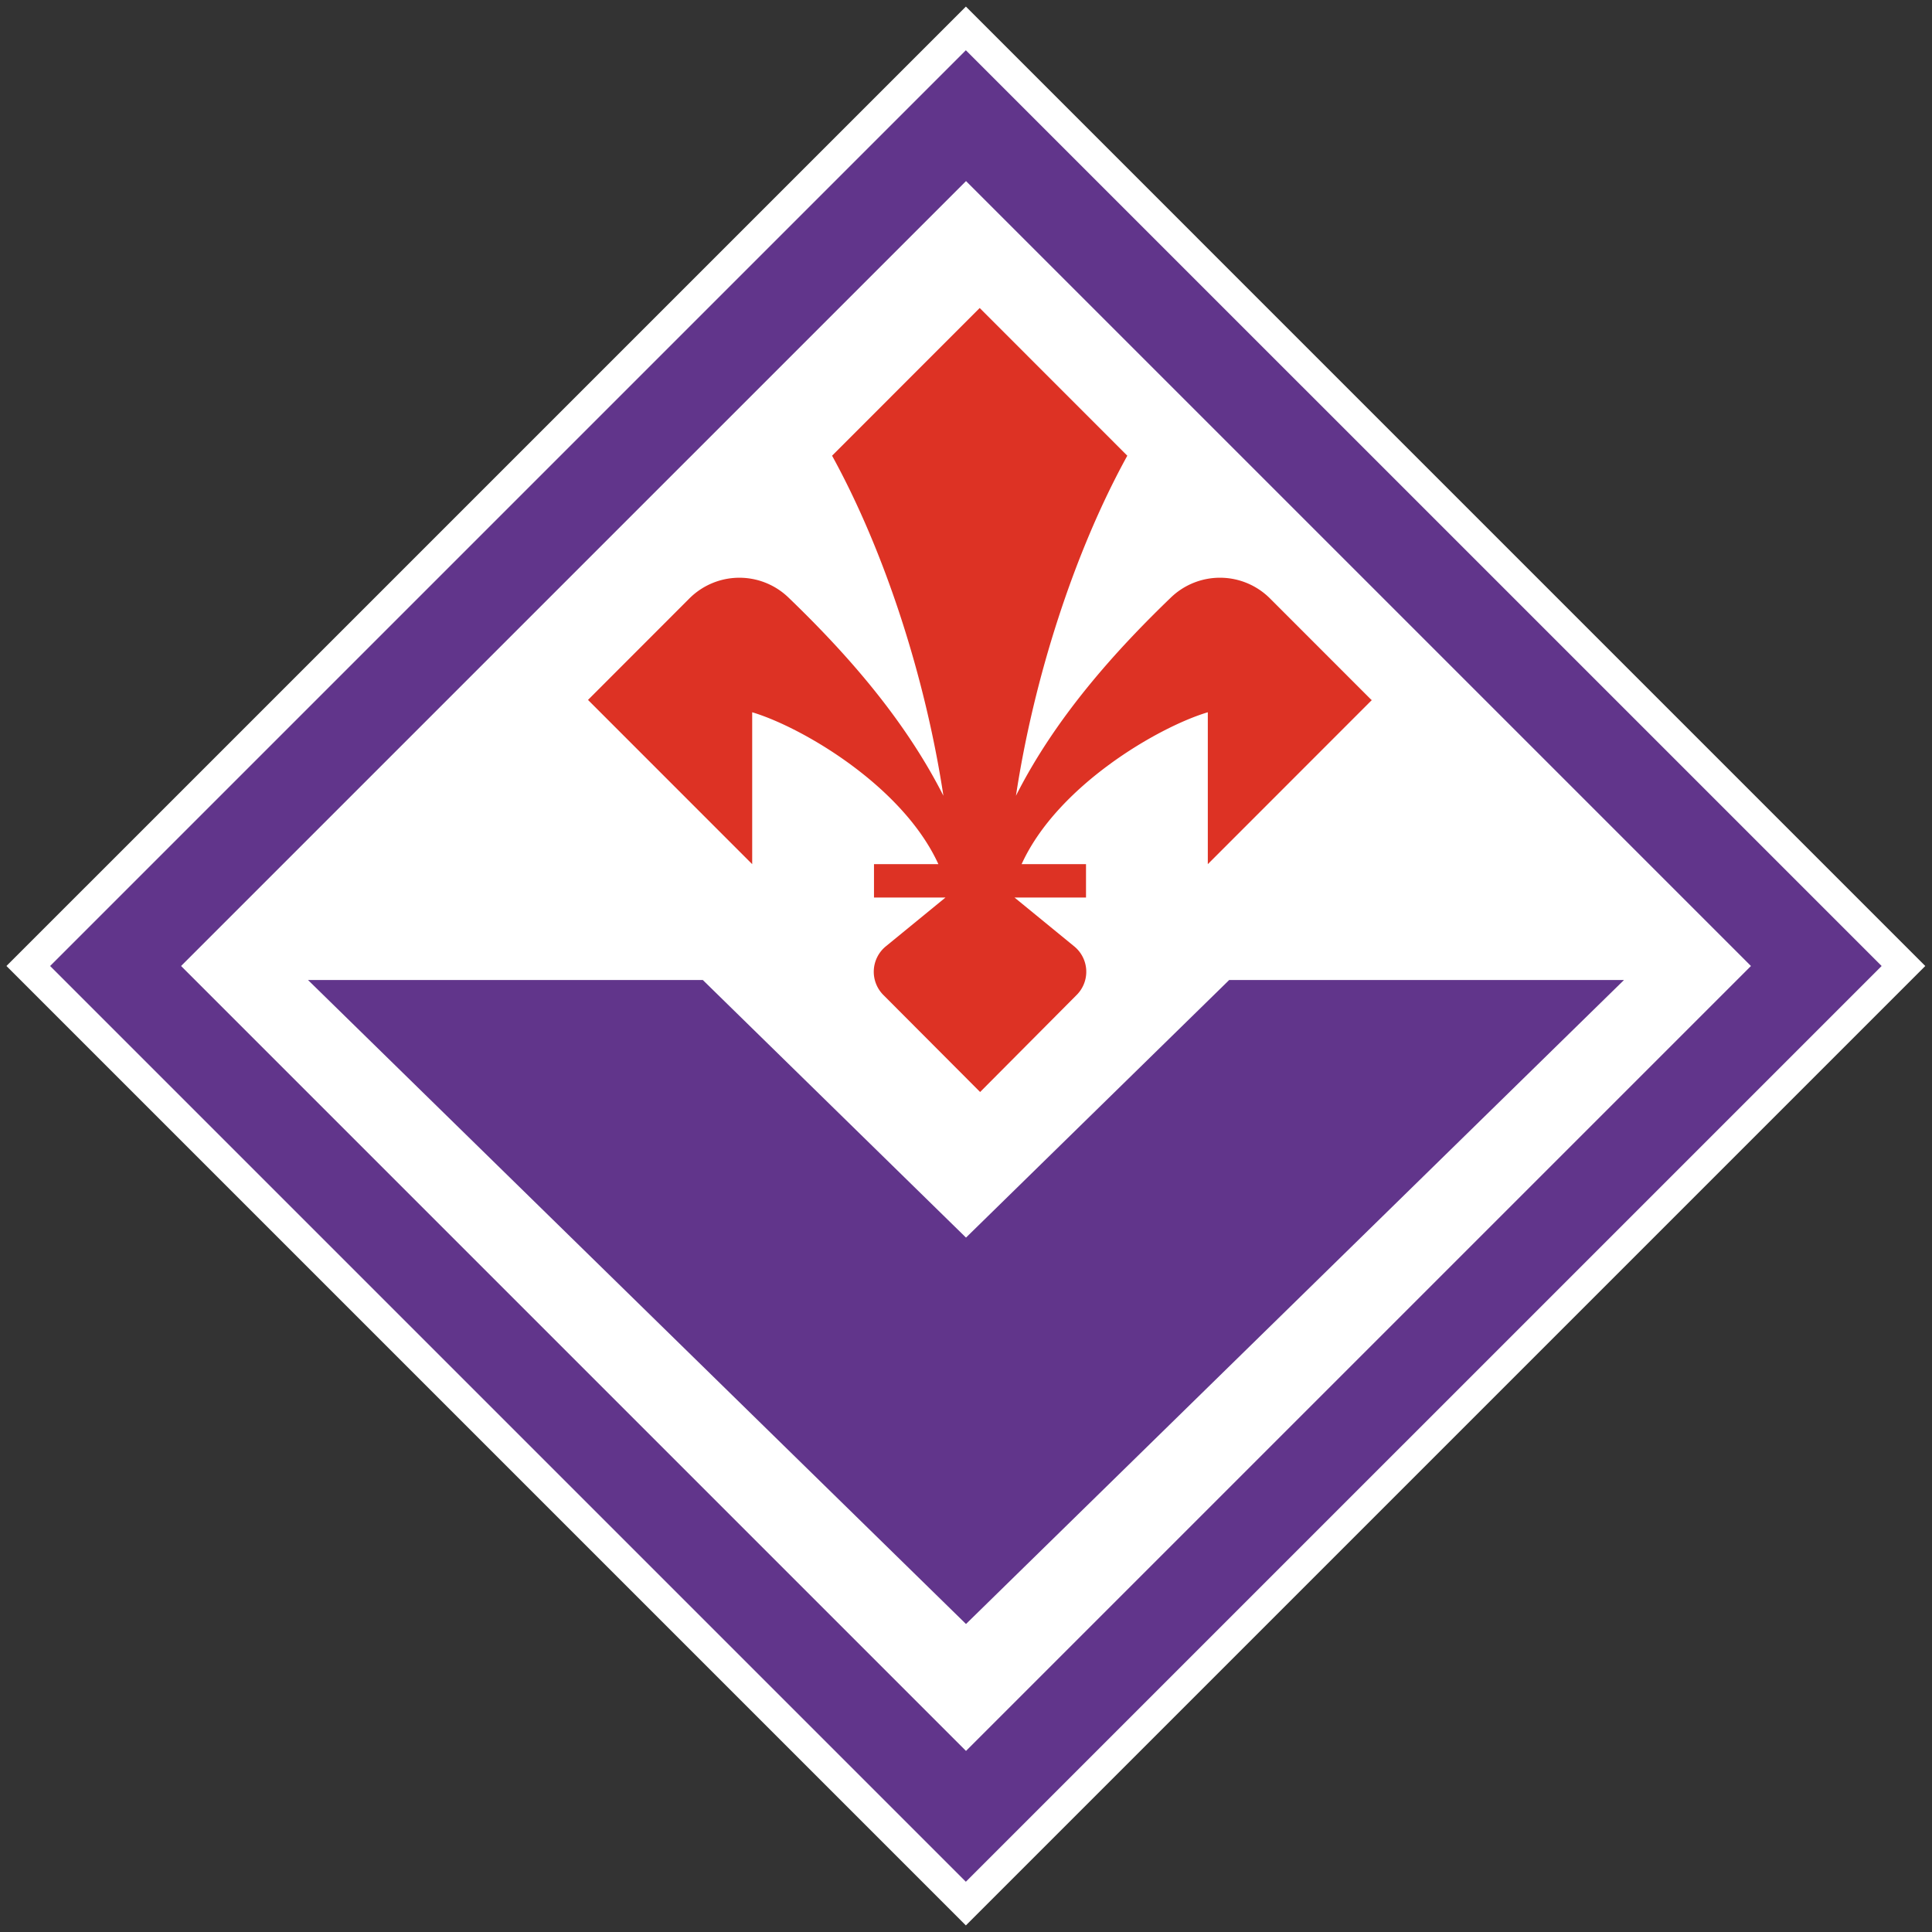 <svg xmlns="http://www.w3.org/2000/svg" width="550" height="550" viewBox="0 0 69 69"><rect x="0" y="0" width="69" height="69" fill="#333333" stroke="none"/><g fill="none"><path fill="#fff" d="M.23 34.5 34.496.235 68.76 34.5 34.495 68.765z"/><path fill="#61358b" d="M1.79 34.5 34.495 1.795 67.201 34.5 34.495 67.205z"/><path fill="#fff" d="M6.467 34.5 34.501 6.467 62.534 34.5 34.5 62.533z"/><path fill="#dd3224" d="m48.978 24.996-3.617-3.619a2.526 2.526 0 0 0-3.543-.037c-2 1.925-4.126 4.293-5.534 7.08.637-4.195 2.075-8.691 3.977-12.145L34.989 11l-5.272 5.275c1.902 3.461 3.34 7.957 3.976 12.145-1.415-2.794-3.534-5.155-5.534-7.08a2.526 2.526 0 0 0-3.542.037L21 24.997l5.864 5.866v-5.425c1.76.525 5.369 2.623 6.65 5.425h-2.3v1.191h2.554L31.634 33.8a1.173 1.173 0 0 0-.09 1.73l3.46 3.47 3.452-3.47a1.17 1.17 0 0 0-.09-1.73l-2.134-1.746h2.554v-1.191h-2.3c1.274-2.802 4.89-4.9 6.65-5.425v5.425L49 24.996z"/><path fill="#61358b" d="M11 35h14.1l9.4 9.2 9.4-9.2H58L34.5 58z"/></g></svg>